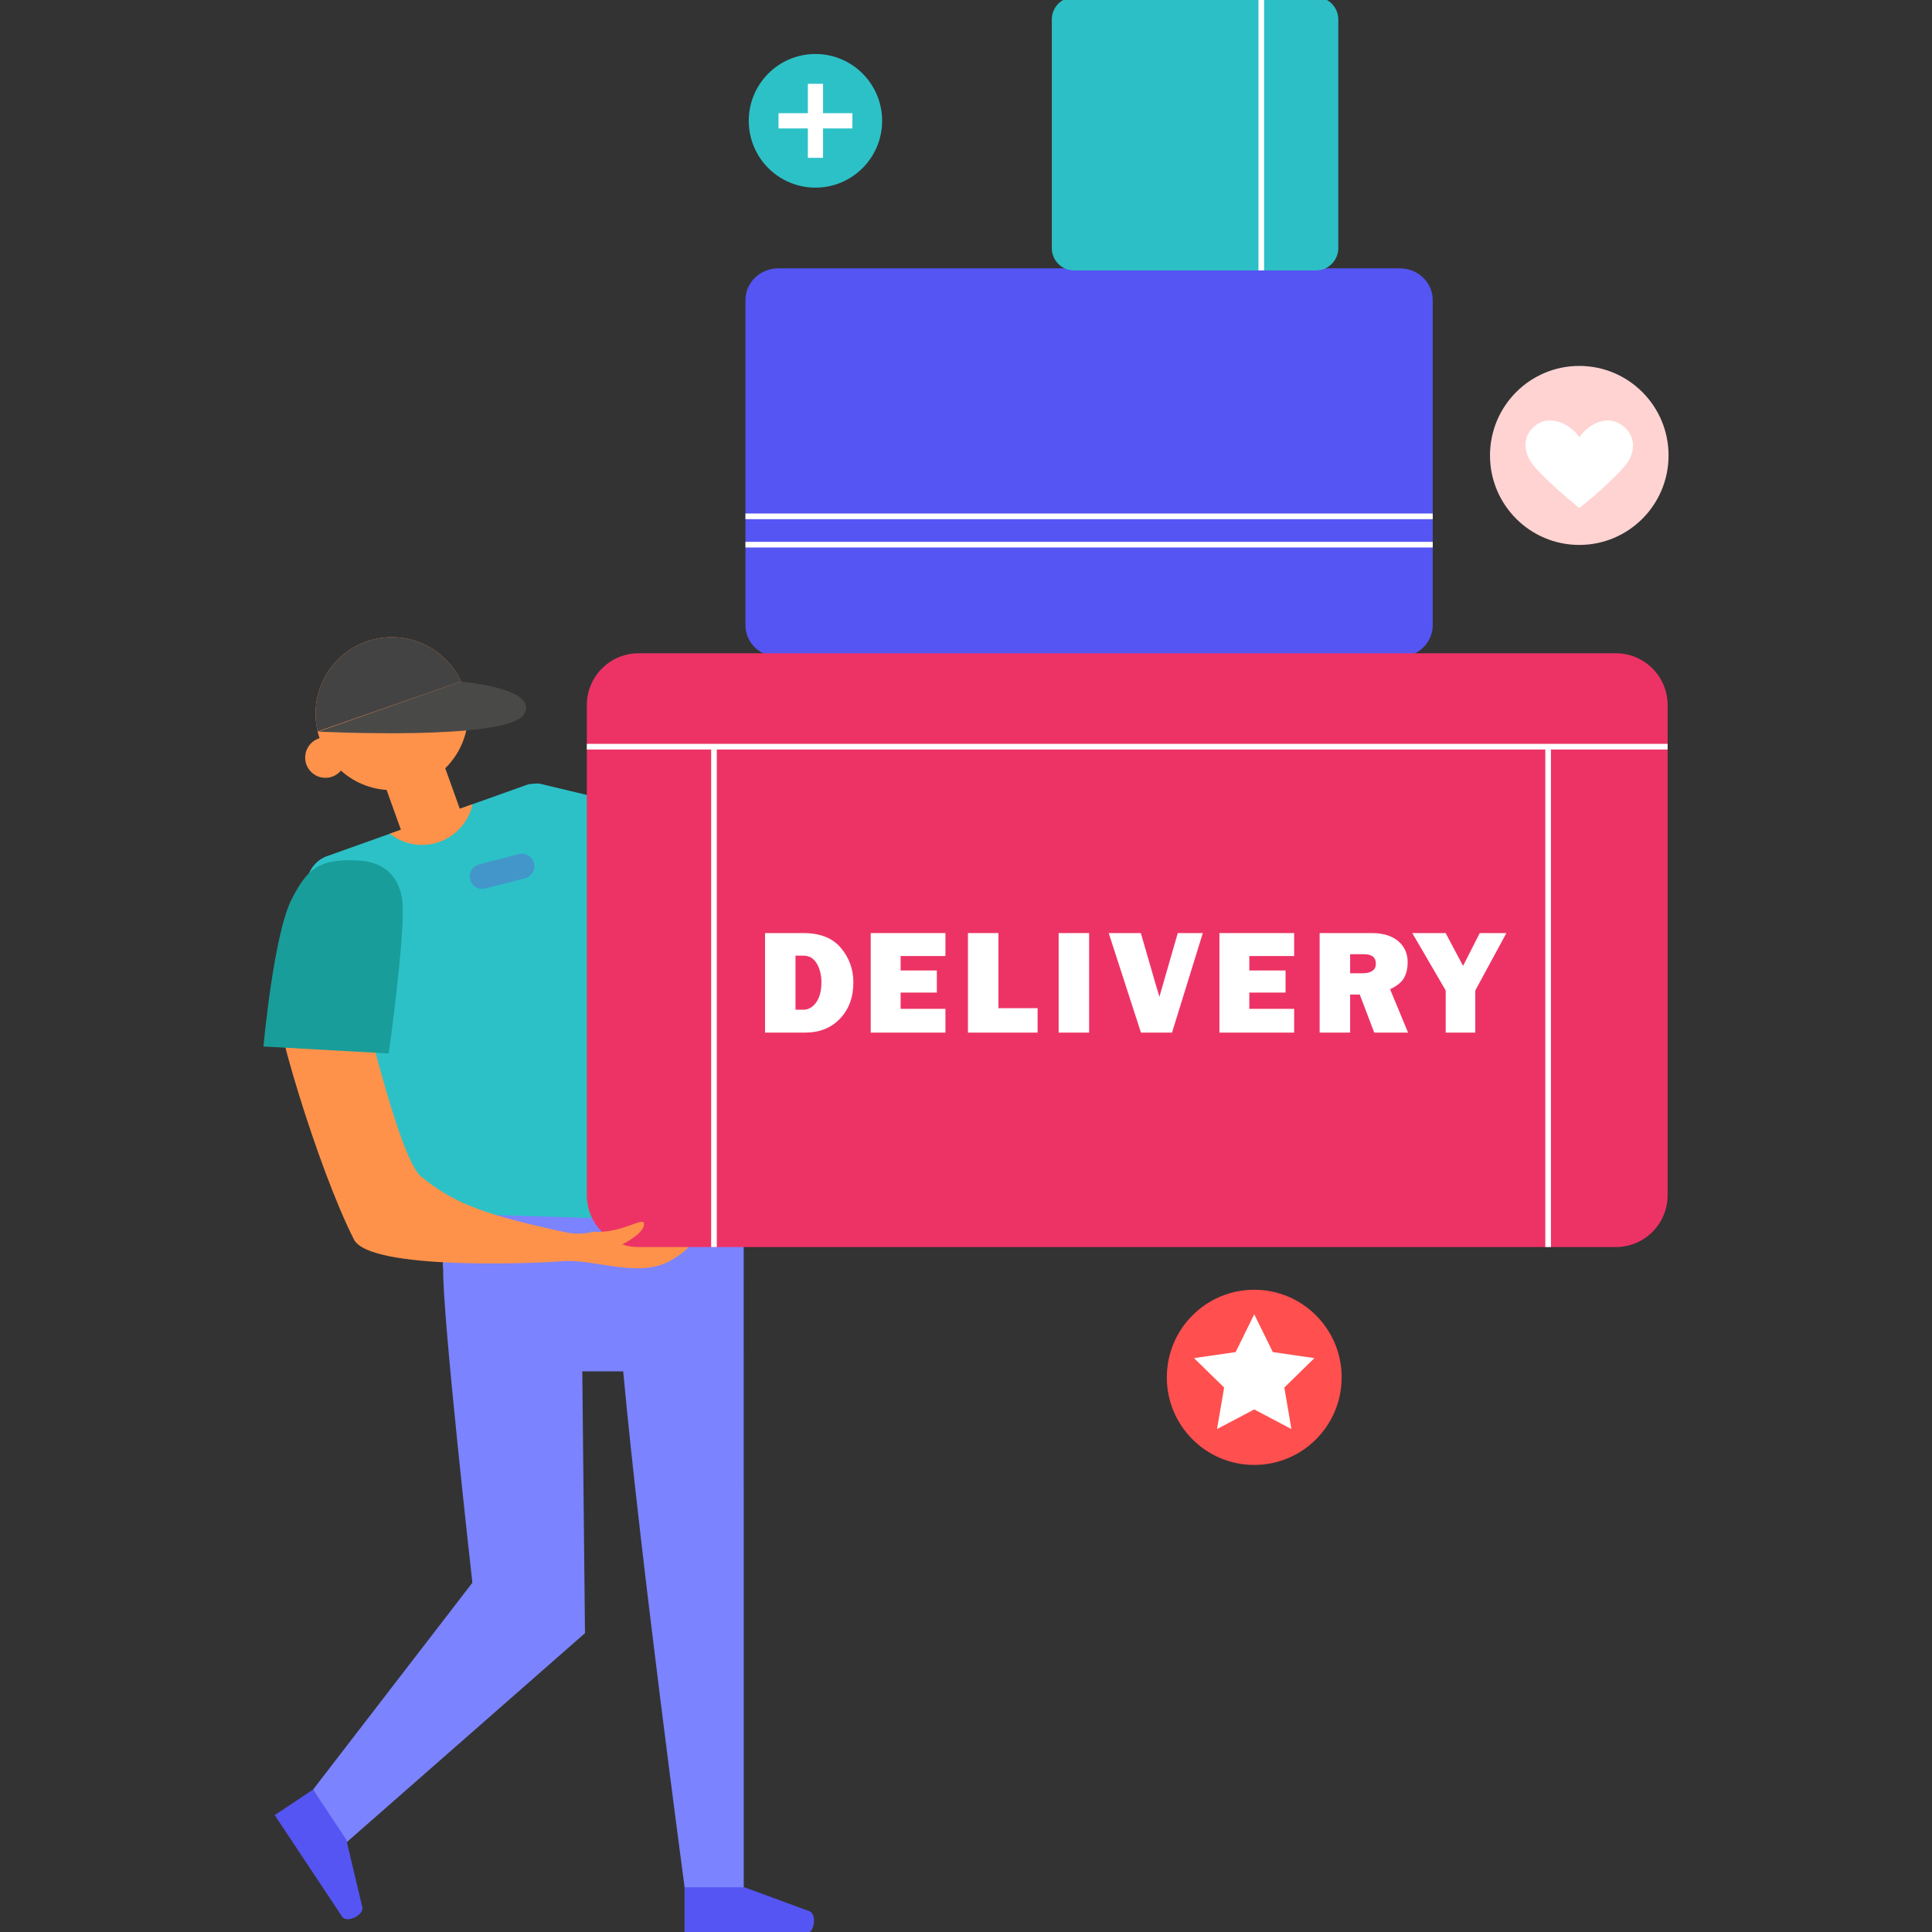 <?xml version="1.0" encoding="utf-8"?>
<!-- Generator: Adobe Illustrator 16.0.0, SVG Export Plug-In . SVG Version: 6.00 Build 0)  -->
<!DOCTYPE svg PUBLIC "-//W3C//DTD SVG 1.1//EN" "http://www.w3.org/Graphics/SVG/1.1/DTD/svg11.dtd">
<svg version="1.1" id="Layer_1" xmlns="http://www.w3.org/2000/svg" xmlns:xlink="http://www.w3.org/1999/xlink" x="0px" y="0px"
	 width="200px" height="200px" viewBox="0 0 200 200" enable-background="new 0 0 200 200" xml:space="preserve">
<rect x="0" y="0" width="200" height="200" fill="#333333" stroke="none"/>
<g>
	<g>
		<path fill="#7B83FF" d="M46.159,125.665l30.828-0.049l0.003,69.845h-6.109c0,0-4.625-34.458-6.368-53.5h-4.235l0.28,27.103
			l-24.83,21.784l-3.32-5.591L48.9,163.844c0,0-3.111-27.685-3.022-32.458C45.715,130.612,46.159,125.665,46.159,125.665z"/>
	</g>
	<g>
		<path fill="#2CC1C7" d="M74.359,126.508l-27.192-0.86c-1.688,0.506-3.465-0.454-3.968-2.144l-11.314-30.96
			c-0.505-1.69,0.453-3.471,2.14-3.977l20.611-7.355c1.686-0.504,4.633,2.215,5.138,3.905l16.725,37.414
			C77.003,124.223,76.045,126.002,74.359,126.508z"/>
	</g>
	<g>
		<path fill="#2CC1C7" d="M50.717,91.579l18.484,3.248l1.765-10.085l-15.072-3.613c-1.005-0.171-2.17,0.606-2.378,1.606
			L50.717,91.579z"/>
	</g>
	<g>
		<path fill="#5555F3" d="M144.911,68.005H80.576c-1.883,0-3.408-1.471-3.408-3.282V31.061c0-1.813,1.525-3.283,3.408-3.283h64.335
			c1.88,0,3.405,1.469,3.405,3.283v33.663C148.316,66.535,146.791,68.005,144.911,68.005z"/>
	</g>
	<g>
		<path fill="#2CBFC6" d="M136.238,27.994h-25.054c-1.271,0-2.302-1.036-2.302-2.311V2.013c0-1.274,1.03-2.307,2.302-2.307h25.054
			c1.272,0,2.302,1.032,2.302,2.307v23.671C138.54,26.958,137.511,27.994,136.238,27.994z"/>
	</g>
	<g>
		<g>
			<ellipse fill="#FF4F4F" cx="129.838" cy="142.582" rx="9.049" ry="9.068"/>
		</g>
		<g>
			<polygon fill="#FFFFFF" points="129.838,136.057 131.764,139.966 136.068,140.593 132.953,143.638 133.688,147.935 
				129.838,145.905 125.986,147.935 126.723,143.638 123.606,140.593 127.912,139.966 			"/>
		</g>
	</g>
	<g>
		<path fill="#FE924A" d="M28.617,102.854c-0.779,1.173,4.258,18.046,8.02,25.453c1.646,3.247,19.164,2.459,21.527,2.254
			c3.364-0.293,7.996,1.856,11.313-0.098c3.315-1.954,3.12-3.324-3.706-3.127c-6.827,0.196-4.989,0.728-8.242,0.008
			c-8.192-1.808-10.792-3.021-13.929-5.535c-2.401-1.925-6.483-19.975-6.483-19.975L28.617,102.854z"/>
	</g>
	<g>
		<g>
			<g>
				<path fill="#ED3365" d="M167.275,129.094H66.105c-2.959,0-5.357-2.402-5.357-5.368V72.994c0-2.963,2.398-5.368,5.357-5.368
					h101.17c2.957,0,5.356,2.405,5.356,5.368v50.732C172.632,126.692,170.232,129.094,167.275,129.094z"/>
			</g>
		</g>
	</g>
	<g>
		<path fill="#189D9A" d="M41.68,93.652c0.188,3.864-1.441,15.403-1.441,15.403l-12.967-0.722c0,0,1.044-11.491,2.881-15.162
			c1.599-3.198,2.882-4.332,6.964-4.092C40.838,89.299,41.601,92.038,41.68,93.652z"/>
	</g>
	<g>
		<path fill="#FE924A" d="M61.091,127.483c3.396,0.374,5.851-1.906,5.558-0.586c-0.254,1.145-3.365,2.492-3.365,2.492
			L61.091,127.483z"/>
	</g>
	<g>
		<path fill="#4396CA" d="M55.277,89.347c0.177,0.691-0.236,1.395-0.926,1.572l-4.117,1.061c-0.688,0.177-1.391-0.239-1.567-0.93
			l0,0c-0.178-0.689,0.237-1.393,0.926-1.571l4.117-1.061C54.399,88.241,55.1,88.658,55.277,89.347L55.277,89.347z"/>
	</g>
	<g>
		<defs>
			<path id="SVGID_19_" d="M61.538,112.772l-16.387,4.916c-1.686,0.506-3.462-0.454-3.968-2.144l-9.299-23
				c-0.505-1.69,0.453-3.471,2.14-3.977l20.611-7.355c1.686-0.504,4.633,2.215,5.138,3.905l3.903,23.678
				C64.184,110.486,63.224,112.266,61.538,112.772z"/>
		</defs>
		<clipPath id="SVGID_2_">
			<use xlink:href="#SVGID_19_"  overflow="visible"/>
		</clipPath>
		<g clip-path="url(#SVGID_2_)">
			<ellipse fill="#FE924A" cx="43.684" cy="82.087" rx="5.363" ry="5.375"/>
		</g>
	</g>
	<g>
		<polygon fill="#FE924A" points="47.997,84.834 41.91,87.031 38.488,77.51 44.575,75.313 		"/>
	</g>
	<g>
		<defs>
			<ellipse id="SVGID_21_" cx="40.563" cy="73.878" rx="7.897" ry="7.916"/>
		</defs>
		<use xlink:href="#SVGID_21_"  overflow="visible" fill="#FE924A"/>
		<clipPath id="SVGID_4_">
			<use xlink:href="#SVGID_21_"  overflow="visible"/>
		</clipPath>
		<g clip-path="url(#SVGID_4_)">
			<path fill="#444343" d="M32.274,75.93l17.942-6.254c0,0-6.046-9.774-15.601-3.518C25.06,72.414,32.274,75.93,32.274,75.93z"/>
		</g>
	</g>
	<g>
		<circle fill="#FE924A" cx="33.688" cy="78.424" r="2.097"/>
	</g>
	<g>
		<path fill="#494948" d="M47.682,70.555c0,0,8.289,0.686,6.534,3.421c-1.756,2.736-21.259,1.76-21.259,1.76L47.682,70.555z"/>
	</g>
	<g>
		<g>
			<g>
				<ellipse fill="#FFD3D2" cx="163.486" cy="47.146" rx="9.243" ry="9.265"/>
			</g>
		</g>
		<g>
			<path fill="#FFFFFF" d="M167.545,43.791c-1.384-0.748-3.199,0.189-4.046,1.48c-0.848-1.291-2.758-2.228-4.143-1.48
				c-1.465,0.787-1.811,2.318-1.024,3.786c0.788,1.468,5.158,5.045,5.167,5.001c0.008,0.043,4.379-3.534,5.166-5.001
				C169.45,46.109,169.01,44.577,167.545,43.791z"/>
		</g>
	</g>
	<g>
		<g>
			<g>
				<ellipse fill="#2CC1C7" cx="84.414" cy="12.507" rx="6.903" ry="6.918"/>
			</g>
		</g>
		<g>
			<g>
				<rect x="83.628" y="8.676" fill="#FFFFFF" width="1.574" height="7.662"/>
			</g>
			<g>
				<rect x="80.593" y="11.718" fill="#FFFFFF" width="7.646" height="1.578"/>
			</g>
		</g>
	</g>
	<g>
		<defs>
			<path id="SVGID_23_" d="M167.275,129.094H66.105c-2.959,0-5.357-2.402-5.357-5.368V72.994c0-2.963,2.398-5.368,5.357-5.368
				h101.17c2.957,0,5.356,2.405,5.356,5.368v50.732C172.632,126.692,170.232,129.094,167.275,129.094z"/>
		</defs>
		<clipPath id="SVGID_6_">
			<use xlink:href="#SVGID_23_"  overflow="visible"/>
		</clipPath>
		<g clip-path="url(#SVGID_6_)">
			<rect x="57.628" y="77.005" fill="#FFFFFF" width="129.498" height="0.586"/>
		</g>
		<g clip-path="url(#SVGID_6_)">
			<rect x="159.969" y="77.543" fill="#FFFFFF" width="0.584" height="62.155"/>
		</g>
		<g clip-path="url(#SVGID_6_)">
			<rect x="73.619" y="77.543" fill="#FFFFFF" width="0.585" height="62.155"/>
		</g>
	</g>
	<g>
		<defs>
			<path id="SVGID_25_" d="M144.911,68.005H80.576c-1.883,0-3.408-1.471-3.408-3.282V31.061c0-1.813,1.525-3.283,3.408-3.283h64.335
				c1.88,0,3.405,1.469,3.405,3.283v33.663C148.316,66.535,146.791,68.005,144.911,68.005z"/>
		</defs>
		<clipPath id="SVGID_8_">
			<use xlink:href="#SVGID_25_"  overflow="visible"/>
		</clipPath>
		<g clip-path="url(#SVGID_8_)">
			<rect x="74.107" y="53.159" fill="#FFFFFF" width="77.815" height="0.587"/>
		</g>
		<g clip-path="url(#SVGID_8_)">
			<rect x="74.107" y="56.093" fill="#FFFFFF" width="77.815" height="0.586"/>
		</g>
	</g>
	<g>
		<defs>
			<path id="SVGID_27_" d="M136.238,27.994h-25.054c-1.271,0-2.302-1.036-2.302-2.311V2.013c0-1.274,1.03-2.307,2.302-2.307h25.054
				c1.272,0,2.302,1.032,2.302,2.307v23.671C138.54,26.958,137.511,27.994,136.238,27.994z"/>
		</defs>
		<clipPath id="SVGID_10_">
			<use xlink:href="#SVGID_27_"  overflow="visible"/>
		</clipPath>
		<g clip-path="url(#SVGID_10_)">
			<rect x="130.275" y="-5.771" fill="#FFFFFF" width="0.585" height="41.046"/>
		</g>
	</g>
	<g>
		<path fill="#FFFFFF" d="M79.197,106.896V96.592h3.976c1.729,0,3.021,0.513,3.88,1.54c0.859,1.026,1.288,2.214,1.288,3.562
			c0,1.541-0.461,2.792-1.383,3.757c-0.92,0.963-2.117,1.445-3.588,1.445H79.197z M82.352,104.525h0.821
			c0.523,0,0.963-0.253,1.323-0.763c0.358-0.508,0.537-1.201,0.537-2.076c0-0.749-0.159-1.396-0.479-1.939
			c-0.317-0.545-0.779-0.817-1.382-0.817h-0.821V104.525z"/>
		<path fill="#FFFFFF" d="M97.872,104.435v2.461h-7.735V96.592h7.735v2.377h-4.64v1.495h3.751v2.288h-3.751v1.683H97.872z"/>
		<path fill="#FFFFFF" d="M107.411,104.368v2.528h-7.209V96.592h3.156v7.775H107.411z"/>
		<path fill="#FFFFFF" d="M112.746,96.592v10.304h-3.155V96.592H112.746z"/>
		<path fill="#FFFFFF" d="M124.515,96.592l-3.188,10.304h-3.216l-3.338-10.304h3.326l1.627,5.616c0.112,0.331,0.21,0.659,0.295,0.98
			l1.901-6.596H124.515z"/>
		<path fill="#FFFFFF" d="M133.971,104.435v2.461h-7.736V96.592h7.736v2.377h-4.641v1.495h3.751v2.288h-3.751v1.683H133.971z"/>
		<path fill="#FFFFFF" d="M145.762,106.896h-3.501l-1.5-3.94h-0.996v3.94h-3.156V96.592h5.371c1.185,0,2.104,0.277,2.761,0.833
			c0.655,0.557,0.981,1.29,0.981,2.201c0,0.593-0.119,1.118-0.359,1.573c-0.242,0.456-0.729,0.858-1.462,1.205L145.762,106.896z
			 M139.765,100.751h1.348c0.397,0,0.717-0.083,0.957-0.249c0.242-0.166,0.361-0.41,0.361-0.731c0-0.66-0.403-0.99-1.211-0.99
			h-1.455V100.751z"/>
		<path fill="#FFFFFF" d="M155.942,96.592l-3.219,5.94v4.363h-3.064v-4.363l-3.459-5.94h3.453l1.803,3.396l1.727-3.396H155.942z"/>
	</g>
	<g>
		<path fill="#5555F3" d="M77.075,195.372h-6.211v4.775h12.598c0.831,0,1.118-1.872,0.39-2.275L77.075,195.372z"/>
	</g>
	<g>
		<path fill="#5555F3" d="M35.846,190.44l-3.438-5.184l-3.969,2.643l6.976,10.515c0.46,0.694,2.174-0.104,2.105-0.935L35.846,190.44
			z"/>
	</g>
</g>
</svg>
